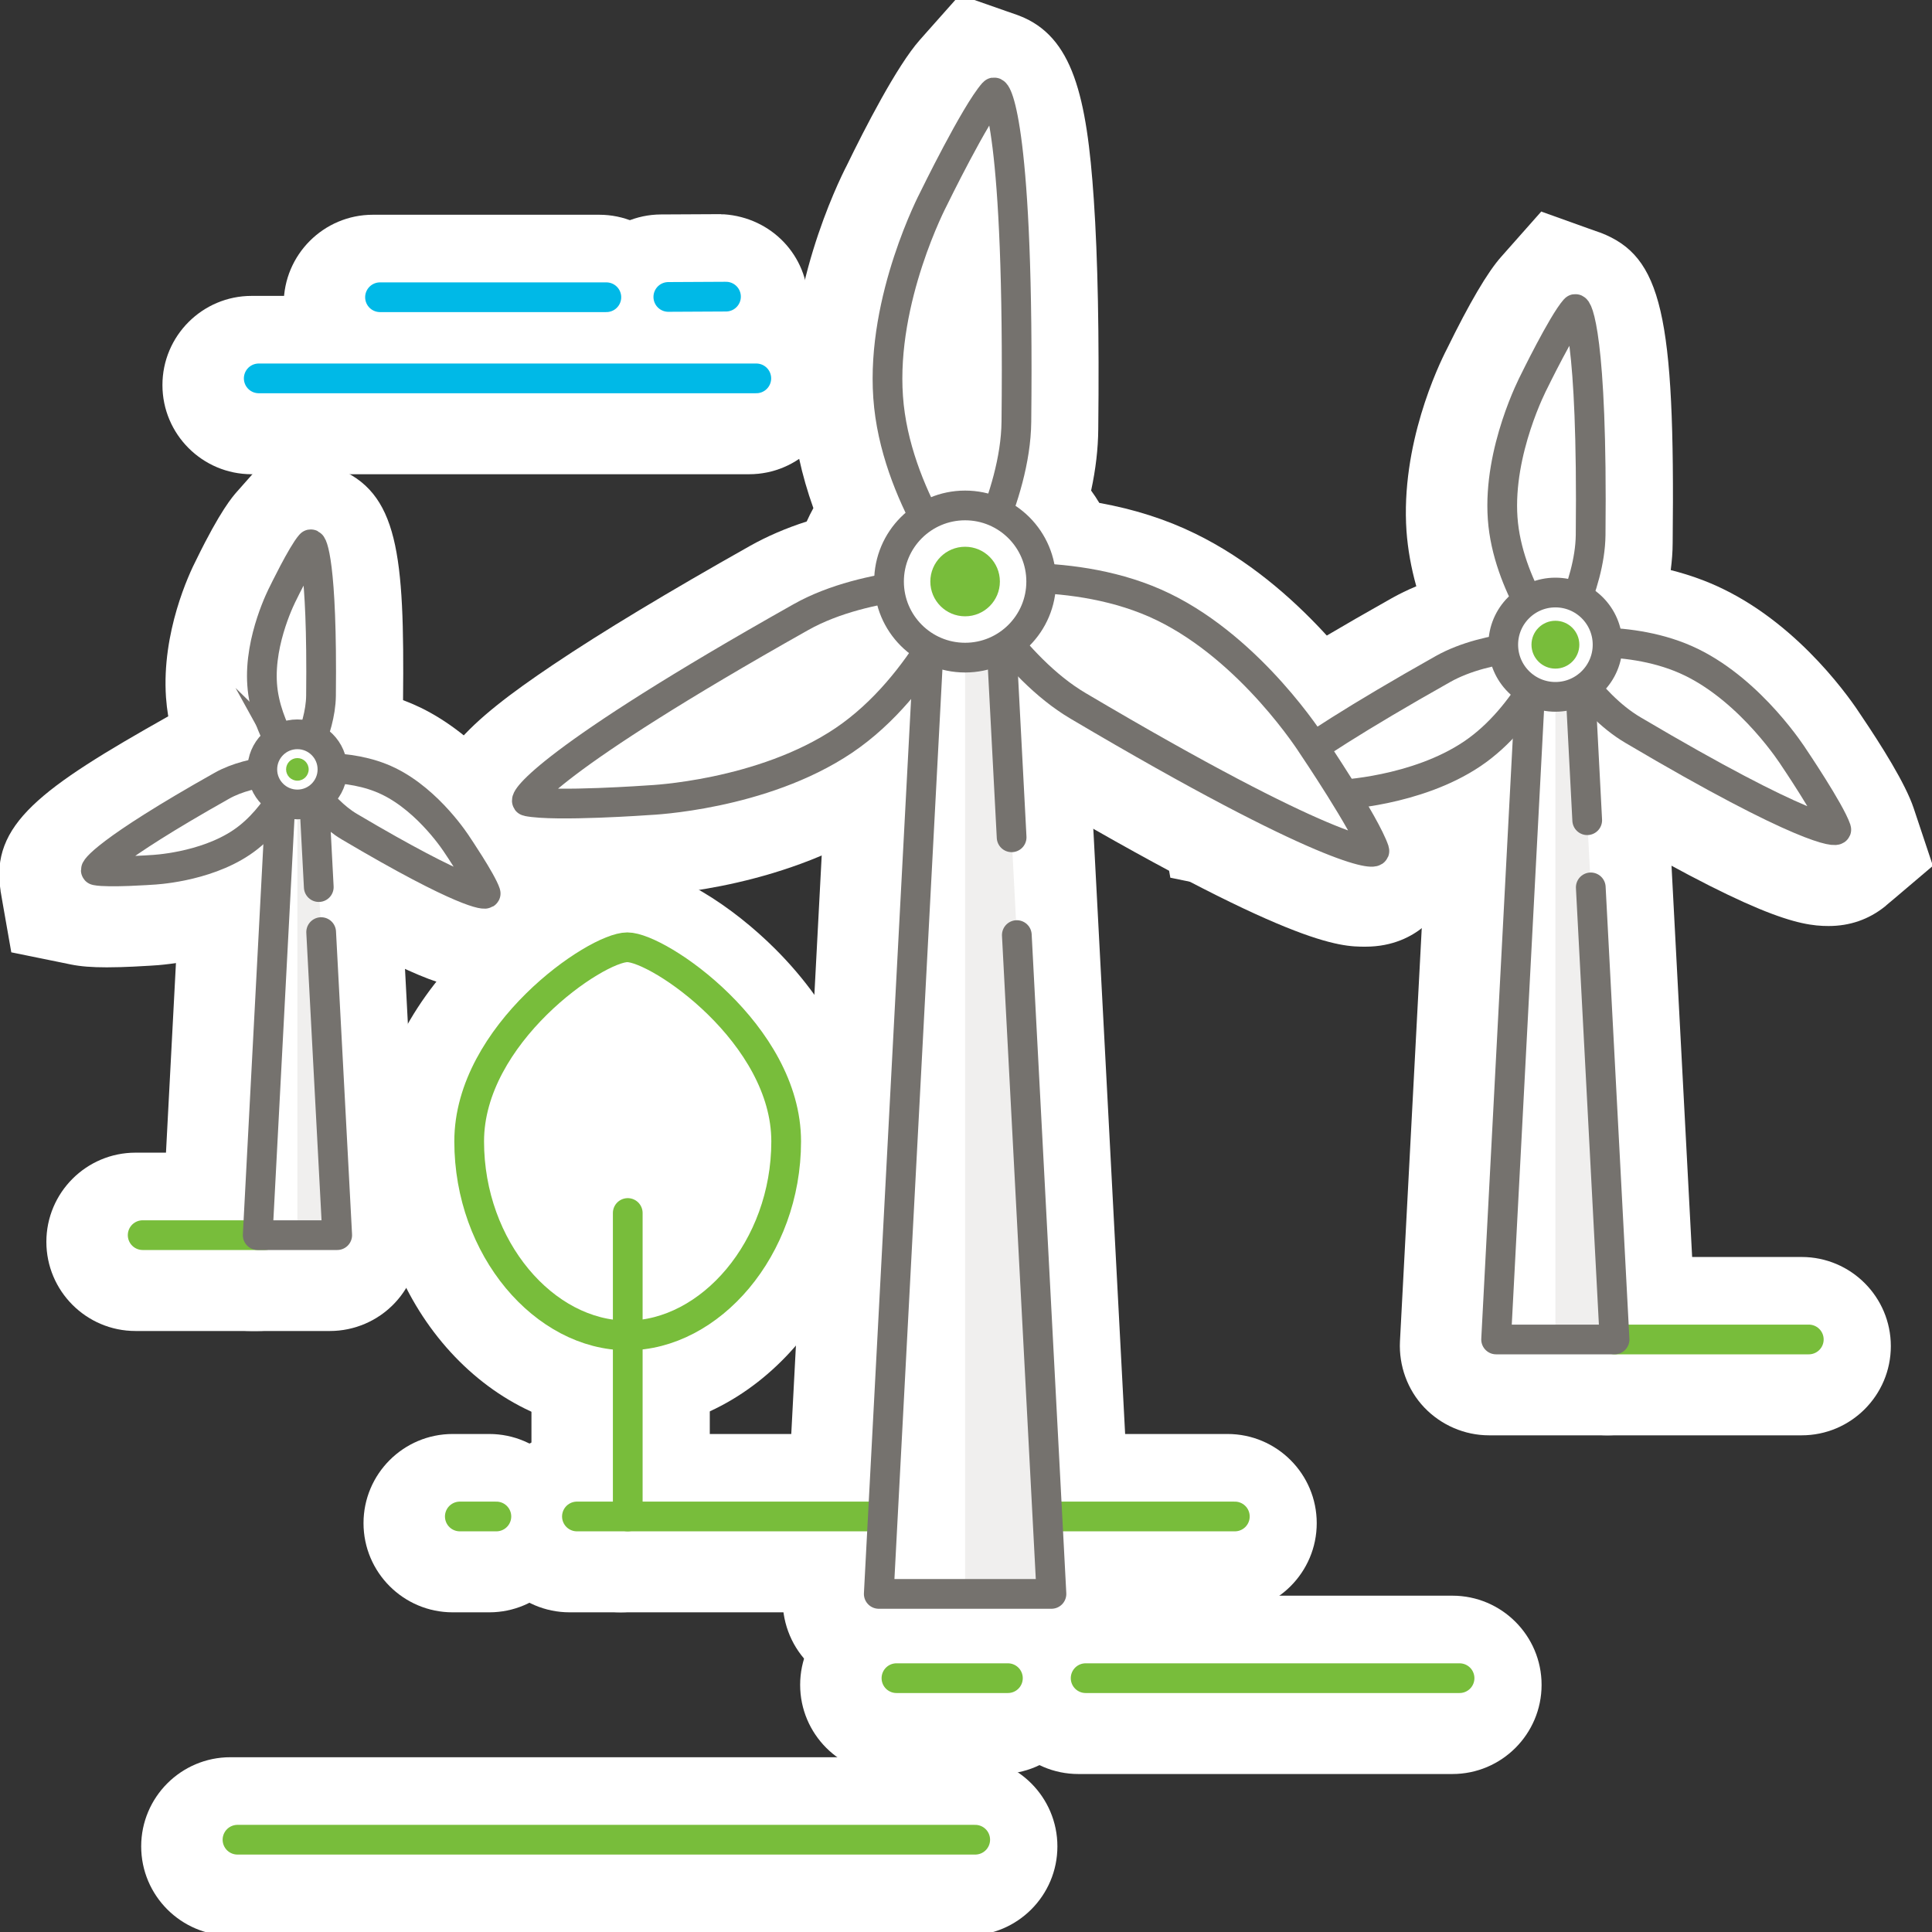 <?xml version="1.0" encoding="UTF-8"?>
<svg id="uuid-6160fb14-cc37-426b-b211-13400934a487" data-name="windrad-land" xmlns="http://www.w3.org/2000/svg" viewBox="0 0 130 130">
  <rect x="0" y="0" width="130" height="130" fill="#333333" stroke="none"/>
  <g>
    <path d="m82.6,96.49h-44.27c-3.31,0-6,2.69-6,6s2.69,6,6,6h44.27c3.31,0,6-2.69,6-6s-2.69-6-6-6h0Z" style="fill: #fff;"/>
    <path d="m97.73,107.37h-25.17c-3.31,0-6,2.69-6,6s2.69,6,6,6h25.17c3.31,0,6-2.69,6-6s-2.69-6-6-6h0Z" style="fill: #fff;"/>
    <path d="m67.33,107.37h-7.49c-3.31,0-6,2.69-6,6s2.69,6,6,6h7.49c3.31,0,6-2.69,6-6s-2.69-6-6-6h0Z" style="fill: #fff;"/>
    <path d="m121.23,84.58h-13.07c-3.31,0-6,2.69-6,6s2.69,6,6,6h13.07c3.31,0,6-2.69,6-6s-2.69-6-6-6h0Z" style="fill: #fff;"/>
    <path d="m17.35,77.56h-8.23c-3.31,0-6,2.69-6,6s2.69,6,6,6h8.23c3.31,0,6-2.69,6-6s-2.69-6-6-6h0Z" style="fill: #fff;"/>
    <path d="m65.14,118.24H15.5c-3.31,0-6,2.69-6,6s2.69,6,6,6h49.65c3.31,0,6-2.69,6-6s-2.69-6-6-6h0Z" style="fill: #fff;"/>
    <path d="m41.73,58.19c-3.5,0-7.67,2.92-10.4,5.66-4.03,4.03-6.24,8.79-6.24,13.4,0,10.33,7.62,19.06,16.64,19.06s16.69-8.73,16.69-19.06c0-4.61-2.23-9.38-6.27-13.41-2.74-2.73-6.91-5.65-10.42-5.65h0Z" style="fill: #fff;"/>
    <path d="m41.76,76.07c-3.31,0-6,2.69-6,6v20.42c0,3.31,2.69,6,6,6s6-2.69,6-6v-20.42c0-3.31-2.69-6-6-6h0Z" style="fill: #fff;"/>
    <path d="m32.92,96.49h-2.46c-3.31,0-6,2.69-6,6s2.69,6,6,6h2.46c3.31,0,6-2.69,6-6s-2.69-6-6-6h0Z" style="fill: #fff;"/>
    <path d="m20.61,47.3h-2.16c-3.19,0-5.82,2.5-5.99,5.68l-1.59,30.26c-.08,1.64.51,3.26,1.63,4.44,1.13,1.19,2.72,1.88,4.36,1.88h5.34c1.64,0,3.23-.68,4.36-1.88,1.12-1.18,1.72-2.8,1.64-4.43l-1.59-30.27c-.17-3.19-2.8-5.68-5.99-5.68h0Z" style="fill: #fff;"/>
    <path d="m18.66,30.02l-2.27,2.56-.46.52c-.27.31-1.1,1.24-2.72,4.56-.48.93-2.34,4.88-2.04,9.27.03.42.08.84.15,1.27C2.75,53.03-.67,55.47.04,59.94v.04s.01.04.01.04l.12.7.59,3.36,3.34.68.68.14c.65.13,1.39.19,2.41.19,1.22,0,2.55-.09,2.91-.11,1.07-.05,5.39-.41,9.04-2.87.35-.24.69-.49,1.02-.76,7.44,4.39,9.98,5.23,12.03,5.23,1.41,0,2.68-.45,3.78-1.33l.03-.03.03-.03.54-.46,2.61-2.18-1.07-3.23-.22-.66c-.36-1.07-1.23-2.64-2.6-4.66-.58-.9-3.06-4.47-7-6.39-.38-.18-.77-.35-1.17-.5.1-9.83-.31-14.01-4.52-15.64h-.03s-.03-.03-.03-.03l-.67-.25-3.21-1.19h0Z" style="fill: #fff;"/>
    <path d="m105.79,39.44h-3.22c-3.19,0-5.82,2.5-5.99,5.68l-2.38,45.14c-.08,1.64.51,3.26,1.63,4.44,1.13,1.19,2.72,1.88,4.36,1.88h7.97c1.64,0,3.23-.68,4.36-1.88,1.12-1.18,1.72-2.8,1.64-4.43l-2.38-45.15c-.17-3.19-2.8-5.68-5.99-5.68h0Z" style="fill: #fff;"/>
    <path d="m103.72,14.22l-2.24,2.53-.46.52c-.93,1.04-2.15,3.13-3.65,6.19-.61,1.18-3.13,6.48-2.73,12.28.09,1.22.31,2.46.66,3.71-.58.24-1.13.51-1.65.8-13.4,7.55-16.32,10.28-15.65,14.64v.06s.02.06.02.06l.13.71.6,3.34,3.33.68.68.14c.74.15,1.66.22,2.97.22,1.79,0,3.79-.13,4.21-.16,1.05-.05,7.11-.49,12-3.78,1.01-.68,1.97-1.5,2.88-2.43.5.38,1.01.73,1.52,1.03,11.77,6.96,14.7,7.55,16.7,7.55,1.43,0,2.7-.44,3.79-1.31l.05-.04.05-.05.55-.46,2.58-2.19-1.07-3.21-.22-.66c-.55-1.66-2.22-4.3-3.54-6.25-.58-.9-3.97-5.92-9.27-8.5-1.1-.54-2.28-.96-3.54-1.28.08-.62.13-1.23.13-1.83.17-15.38-.74-19.28-4.85-20.87l-.06-.02-.06-.02-.68-.24-3.18-1.14h0Z" style="fill: #fff;"/>
    <path d="m50.41,19.91H16.93c-3.31,0-6,2.69-6,6s2.69,6,6,6h33.48c3.31,0,6-2.69,6-6s-2.69-6-6-6h0Z" style="fill: #fff;"/>
    <path d="m48.53,14.41h-.18s-3.88.02-3.88.02c-3.31.02-5.99,2.72-5.97,6.03.02,3.29,2.71,5.97,6,5.97l3.91-.02c3.31-.02,5.99-2.72,5.97-6.03-.02-3.18-2.46-5.74-5.67-5.96h-.18Z" style="fill: #fff;"/>
    <path d="m40.32,14.45h-15.23c-3.31,0-6,2.69-6,6s2.69,6,6,6h15.23c3.31,0,6-2.69,6-6s-2.69-6-6-6h0Z" style="fill: #fff;"/>
    <path d="m66.81,35.92h-4.69c-3.19,0-5.82,2.5-5.99,5.68l-3.46,65.78c-.08,1.64.51,3.26,1.63,4.44,1.13,1.19,2.72,1.88,4.36,1.88h11.62c1.64,0,3.23-.68,4.36-1.88,1.12-1.18,1.72-2.8,1.64-4.43l-2.33-44.34-1.13-21.45c-.17-3.19-2.8-5.68-5.99-5.68h0Z" style="fill: #fff;"/>
    <path d="m64.58-.34l-2.23,2.51-.46.52c-1.55,1.75-3.73,6.01-4.91,8.44-.59,1.14-4.23,8.59-3.68,16.46.15,2.15.63,4.36,1.43,6.6-.16.29-.31.59-.45.9-1.4.45-2.67,1-3.81,1.64-5.52,3.11-9.97,5.79-13.24,7.99-5.78,3.88-8.8,6.71-8.19,10.54v.08s.03.08.03.08l.14.72.63,3.28,3.27.67.68.14c.92.19,2.09.27,3.78.27,2.51,0,5.4-.19,5.98-.24,1.3-.06,9.54-.61,16.1-5.04,1.79-1.21,3.46-2.73,5-4.54.34,0,.67-.03,1-.06,1.09.98,2.21,1.81,3.33,2.48,17.91,10.6,21.16,10.6,22.9,10.6,1.87,0,3.13-.71,3.87-1.31l.06-.05.06-.05.55-.48,2.53-2.18-1.05-3.17-.22-.66c-.77-2.33-3.62-6.66-4.85-8.48-.71-1.11-5.29-7.95-12.42-11.42-1.94-.95-4.1-1.64-6.44-2.06-.17-.28-.35-.56-.55-.83.31-1.44.47-2.82.48-4.13.07-6.33-.03-11.53-.3-15.46-.47-6.94-1.41-10.97-5.01-12.36l-.08-.03-.08-.03-.69-.24-3.17-1.11h0Z" style="fill: #fff;"/>
  </g>
  <g>
    <line x1="38.82" y1="102.04" x2="83.09" y2="102.04" style="fill: none; stroke: #78bd3b; stroke-linecap: round; stroke-linejoin: round; stroke-width: 2px;"/>
    <line x1="73.05" y1="112.92" x2="98.21" y2="112.92" style="fill: none; stroke: #78bd3b; stroke-linecap: round; stroke-linejoin: round; stroke-width: 2px;"/>
    <line x1="60.32" y1="112.92" x2="67.82" y2="112.92" style="fill: none; stroke: #78bd3b; stroke-linecap: round; stroke-linejoin: round; stroke-width: 2px;"/>
    <line x1="108.64" y1="90.13" x2="121.71" y2="90.13" style="fill: none; stroke: #78bd3b; stroke-linecap: round; stroke-linejoin: round; stroke-width: 2px;"/>
    <line x1="9.6" y1="83.11" x2="17.83" y2="83.11" style="fill: none; stroke: #78bd3b; stroke-linecap: round; stroke-linejoin: round; stroke-width: 2px;"/>
    <line x1="15.98" y1="123.79" x2="65.62" y2="123.79" style="fill: none; stroke: #78bd3b; stroke-linecap: round; stroke-linejoin: round; stroke-width: 2px;"/>
    <path d="m31.57,76.8c0,7.21,5.07,13.06,10.64,13.06s10.69-5.85,10.69-13.06-8.57-13.06-10.69-13.06-10.64,5.85-10.64,13.06Z" style="fill: #fff; stroke: #78bd3b; stroke-linecap: round; stroke-linejoin: round; stroke-width: 2px;"/>
    <line x1="42.24" y1="81.62" x2="42.24" y2="102.04" style="fill: none; stroke: #78bd3b; stroke-linecap: round; stroke-linejoin: round; stroke-width: 2px;"/>
    <line x1="30.94" y1="102.04" x2="33.4" y2="102.04" style="fill: none; stroke: #78bd3b; stroke-linecap: round; stroke-linejoin: round; stroke-width: 2px;"/>
    <polyline points="17.34 83.11 18.93 52.85 21.09 52.85 22.69 83.11" style="fill: #fff;"/>
    <polygon points="20.01 52.85 21.09 52.85 22.69 83.11 20.01 83.11 20.01 52.85" style="fill: #f0efee;"/>
    <polyline points="21.45 59.69 21.09 52.85 18.93 52.85 17.34 83.11 22.69 83.11 21.61 62.72" style="fill: none; stroke: #75726e; stroke-linecap: round; stroke-linejoin: round; stroke-width: 2px;"/>
    <g id="uuid-3f800514-62ba-46d3-b21d-f99c1c6c5b65" data-name="rotor">
      <path id="uuid-51ef20e9-bd9b-4a9b-8b9a-436f437cc509" data-name="rotorblatt3" d="m20.01,51.77s-3.02-.06-5.08,1.1c-7.87,4.43-8.61,5.68-8.47,5.7.84.17,3.79-.04,3.79-.04,0,0,3.48-.14,6.01-1.85,2.54-1.71,3.75-4.92,3.75-4.92Z" style="fill: #fff; stroke: #75726e; stroke-miterlimit: 10; stroke-width: 2px;"/>
      <path id="uuid-cd7b7c01-4c88-4046-be2a-c28c3ce72428" data-name="rotorblatt2" d="m20.01,51.77s1.46,2.65,3.49,3.85c7.77,4.6,9.22,4.62,9.18,4.49-.27-.82-1.92-3.26-1.92-3.26,0,0-1.86-2.94-4.61-4.28-2.75-1.34-6.13-.79-6.13-.79Z" style="fill: #fff; stroke: #75726e; stroke-miterlimit: 10; stroke-width: 2px;"/>
      <path id="uuid-461a4250-6b4c-4f1c-967e-7ba2b2d08060" data-name="rotorblatt1" d="m20.01,51.77s1.56-2.58,1.59-4.95c.1-9.03-.61-10.3-.7-10.19-.57.64-1.86,3.3-1.86,3.3,0,0-1.62,3.08-1.4,6.13.21,3.05,2.38,5.71,2.38,5.71Z" style="fill: #fff; stroke: #75726e; stroke-miterlimit: 10; stroke-width: 2px;"/>
      <circle id="uuid-1b66b0c4-9e6d-4c0b-83e1-0f954a03ca5f" data-name="rotor-mitte2" cx="20.01" cy="51.77" r="2.36" style="fill: #fff; stroke: #75726e; stroke-linecap: round; stroke-linejoin: round; stroke-width: 2px;"/>
      <circle id="uuid-1a6d9091-e188-4a30-b740-0ff7c4722b98" data-name="rotor-mitte" cx="20.01" cy="51.77" r=".76" style="fill: #78bd3b;"/>
    </g>
    <polyline points="100.67 90.13 103.04 44.99 106.27 44.99 108.64 90.13" style="fill: #fff;"/>
    <polygon points="104.66 44.99 106.27 44.99 108.64 90.13 104.66 90.13 104.66 44.99" style="fill: #f0efee;"/>
    <polyline points="106.8 55.19 106.27 44.99 103.04 44.99 100.67 90.13 108.64 90.13 107.04 59.71" style="fill: none; stroke: #75726e; stroke-linecap: round; stroke-linejoin: round; stroke-width: 2px;"/>
    <g id="uuid-1177cce9-090c-4983-aa6b-74d7e48a12ab" data-name="rotor">
      <path id="uuid-a2579b87-db62-4ea8-b7bc-e8b8435b1046" data-name="rotorblatt3" d="m104.66,43.38s-4.5-.09-7.57,1.64c-11.74,6.61-12.85,8.47-12.64,8.51,1.26.26,5.65-.05,5.65-.05,0,0,5.19-.21,8.97-2.76,3.78-2.55,5.6-7.33,5.6-7.33Z" style="fill: #fff; stroke: #75726e; stroke-miterlimit: 10; stroke-width: 2px;"/>
      <path id="uuid-0d180d42-d1a1-40b4-ae2e-b14fd2892428" data-name="rotorblatt2" d="m104.66,43.38s2.17,3.95,5.21,5.74c11.6,6.86,13.76,6.89,13.69,6.69-.41-1.22-2.87-4.86-2.87-4.86,0,0-2.78-4.39-6.88-6.39s-9.15-1.18-9.15-1.18Z" style="fill: #fff; stroke: #75726e; stroke-miterlimit: 10; stroke-width: 2px;"/>
      <path id="uuid-12af155c-8420-4c62-a1c6-0dc529679121" data-name="rotorblatt1" d="m104.66,43.38s2.33-3.86,2.37-7.38c.14-13.47-.91-15.36-1.05-15.2-.85.96-2.78,4.92-2.78,4.92,0,0-2.41,4.6-2.09,9.15.32,4.55,3.55,8.51,3.55,8.51Z" style="fill: #fff; stroke: #75726e; stroke-miterlimit: 10; stroke-width: 2px;"/>
      <circle id="uuid-3848aeca-f1af-462a-9125-d6c87bb1700c" data-name="rotor-mitte2" cx="104.66" cy="43.38" r="3.51" style="fill: #fff; stroke: #75726e; stroke-linecap: round; stroke-linejoin: round; stroke-width: 2px;"/>
      <circle id="uuid-52fab502-8481-420b-b0e4-e25d5acb44d9" data-name="rotor-mitte" cx="104.66" cy="43.38" r="1.61" style="fill: #78bd3b;"/>
    </g>
    <g id="uuid-30bb38a8-afb1-4757-b2b0-10d28e1c7074" data-name="kraftwerk-wind">
      <line id="uuid-7ff49f44-5300-444e-be48-2f6406f4cd65" data-name="kraftwerk-wind3" x1="17.41" y1="25.46" x2="50.89" y2="25.46" style="fill: none; stroke: #00b9e7; stroke-linecap: round; stroke-linejoin: round; stroke-width: 2px;"/>
      <line id="uuid-01745a4d-0c8b-4525-aa10-8309a7539442" data-name="kraftwerk-wind2" x1="48.85" y1="19.96" x2="44.97" y2="19.98" style="fill: none; stroke: #00b9e7; stroke-linecap: round; stroke-linejoin: round; stroke-width: 2px;"/>
      <line id="uuid-2604d3e8-2e9f-4d14-949d-dbd2526ffa4e" data-name="kraftwerk-wind1" x1="40.8" y1="20" x2="25.57" y2="20" style="fill: none; stroke: #00b9e7; stroke-linecap: round; stroke-linejoin: round; stroke-width: 2px;"/>
    </g>
    <polygon points="62.6 41.47 67.29 41.47 70.75 107.25 59.13 107.25 62.6 41.47" style="fill: #fff;"/>
    <polygon points="64.94 41.47 67.29 41.47 70.75 107.25 64.94 107.25 64.94 41.47" style="fill: #f0efee;"/>
    <polyline points="68.07 56.34 67.29 41.47 62.6 41.47 59.13 107.25 70.75 107.25 68.42 62.92" style="fill: none; stroke: #75726e; stroke-linecap: round; stroke-linejoin: round; stroke-width: 2px;"/>
    <g id="uuid-5aae6e9b-5f50-46c7-a5fe-b21aab4c33b0" data-name="rotor">
      <path id="uuid-b5688742-7a56-4e0b-b713-4b95cf967c1d" data-name="rotorblatt3" d="m64.94,39.13s-6.56-.13-11.04,2.39c-17.11,9.63-18.72,12.34-18.42,12.4,1.84.38,8.23-.08,8.23-.08,0,0,7.56-.31,13.07-4.02,5.51-3.72,8.16-10.68,8.16-10.68Z" style="fill: #fff; stroke: #75726e; stroke-miterlimit: 10; stroke-width: 2px;"/>
      <path id="uuid-e9691e15-5a75-4fc6-8cfd-cdc4db2addea" data-name="rotorblatt2" d="m64.94,39.13s3.17,5.75,7.59,8.36c16.9,10,20.05,10.05,19.95,9.75-.59-1.78-4.18-7.09-4.18-7.09,0,0-4.04-6.4-10.02-9.31-5.98-2.91-13.33-1.72-13.33-1.72Z" style="fill: #fff; stroke: #75726e; stroke-miterlimit: 10; stroke-width: 2px;"/>
      <path id="uuid-2518d62f-fbb8-4d3b-bff0-366fad20e691" data-name="rotorblatt1" d="m64.94,39.13s3.4-5.62,3.45-10.75c.21-19.63-1.32-22.38-1.53-22.15-1.24,1.4-4.05,7.16-4.05,7.16,0,0-3.52,6.7-3.05,13.33.46,6.63,5.17,12.41,5.17,12.41Z" style="fill: #fff; stroke: #75726e; stroke-miterlimit: 10; stroke-width: 2px;"/>
      <circle id="uuid-7b504ab4-2d54-4290-8d4d-e29bea714585" data-name="rotor-mitte2" cx="64.94" cy="39.13" r="5.12" style="fill: #fff; stroke: #75726e; stroke-linecap: round; stroke-linejoin: round; stroke-width: 2px;"/>
      <circle id="uuid-7c0c472b-57e2-4809-bbd0-c23457ea743d" data-name="rotor-mitte" cx="64.94" cy="39.13" r="2.34" style="fill: #78bd3b;"/>
    </g>
  </g>
</svg>